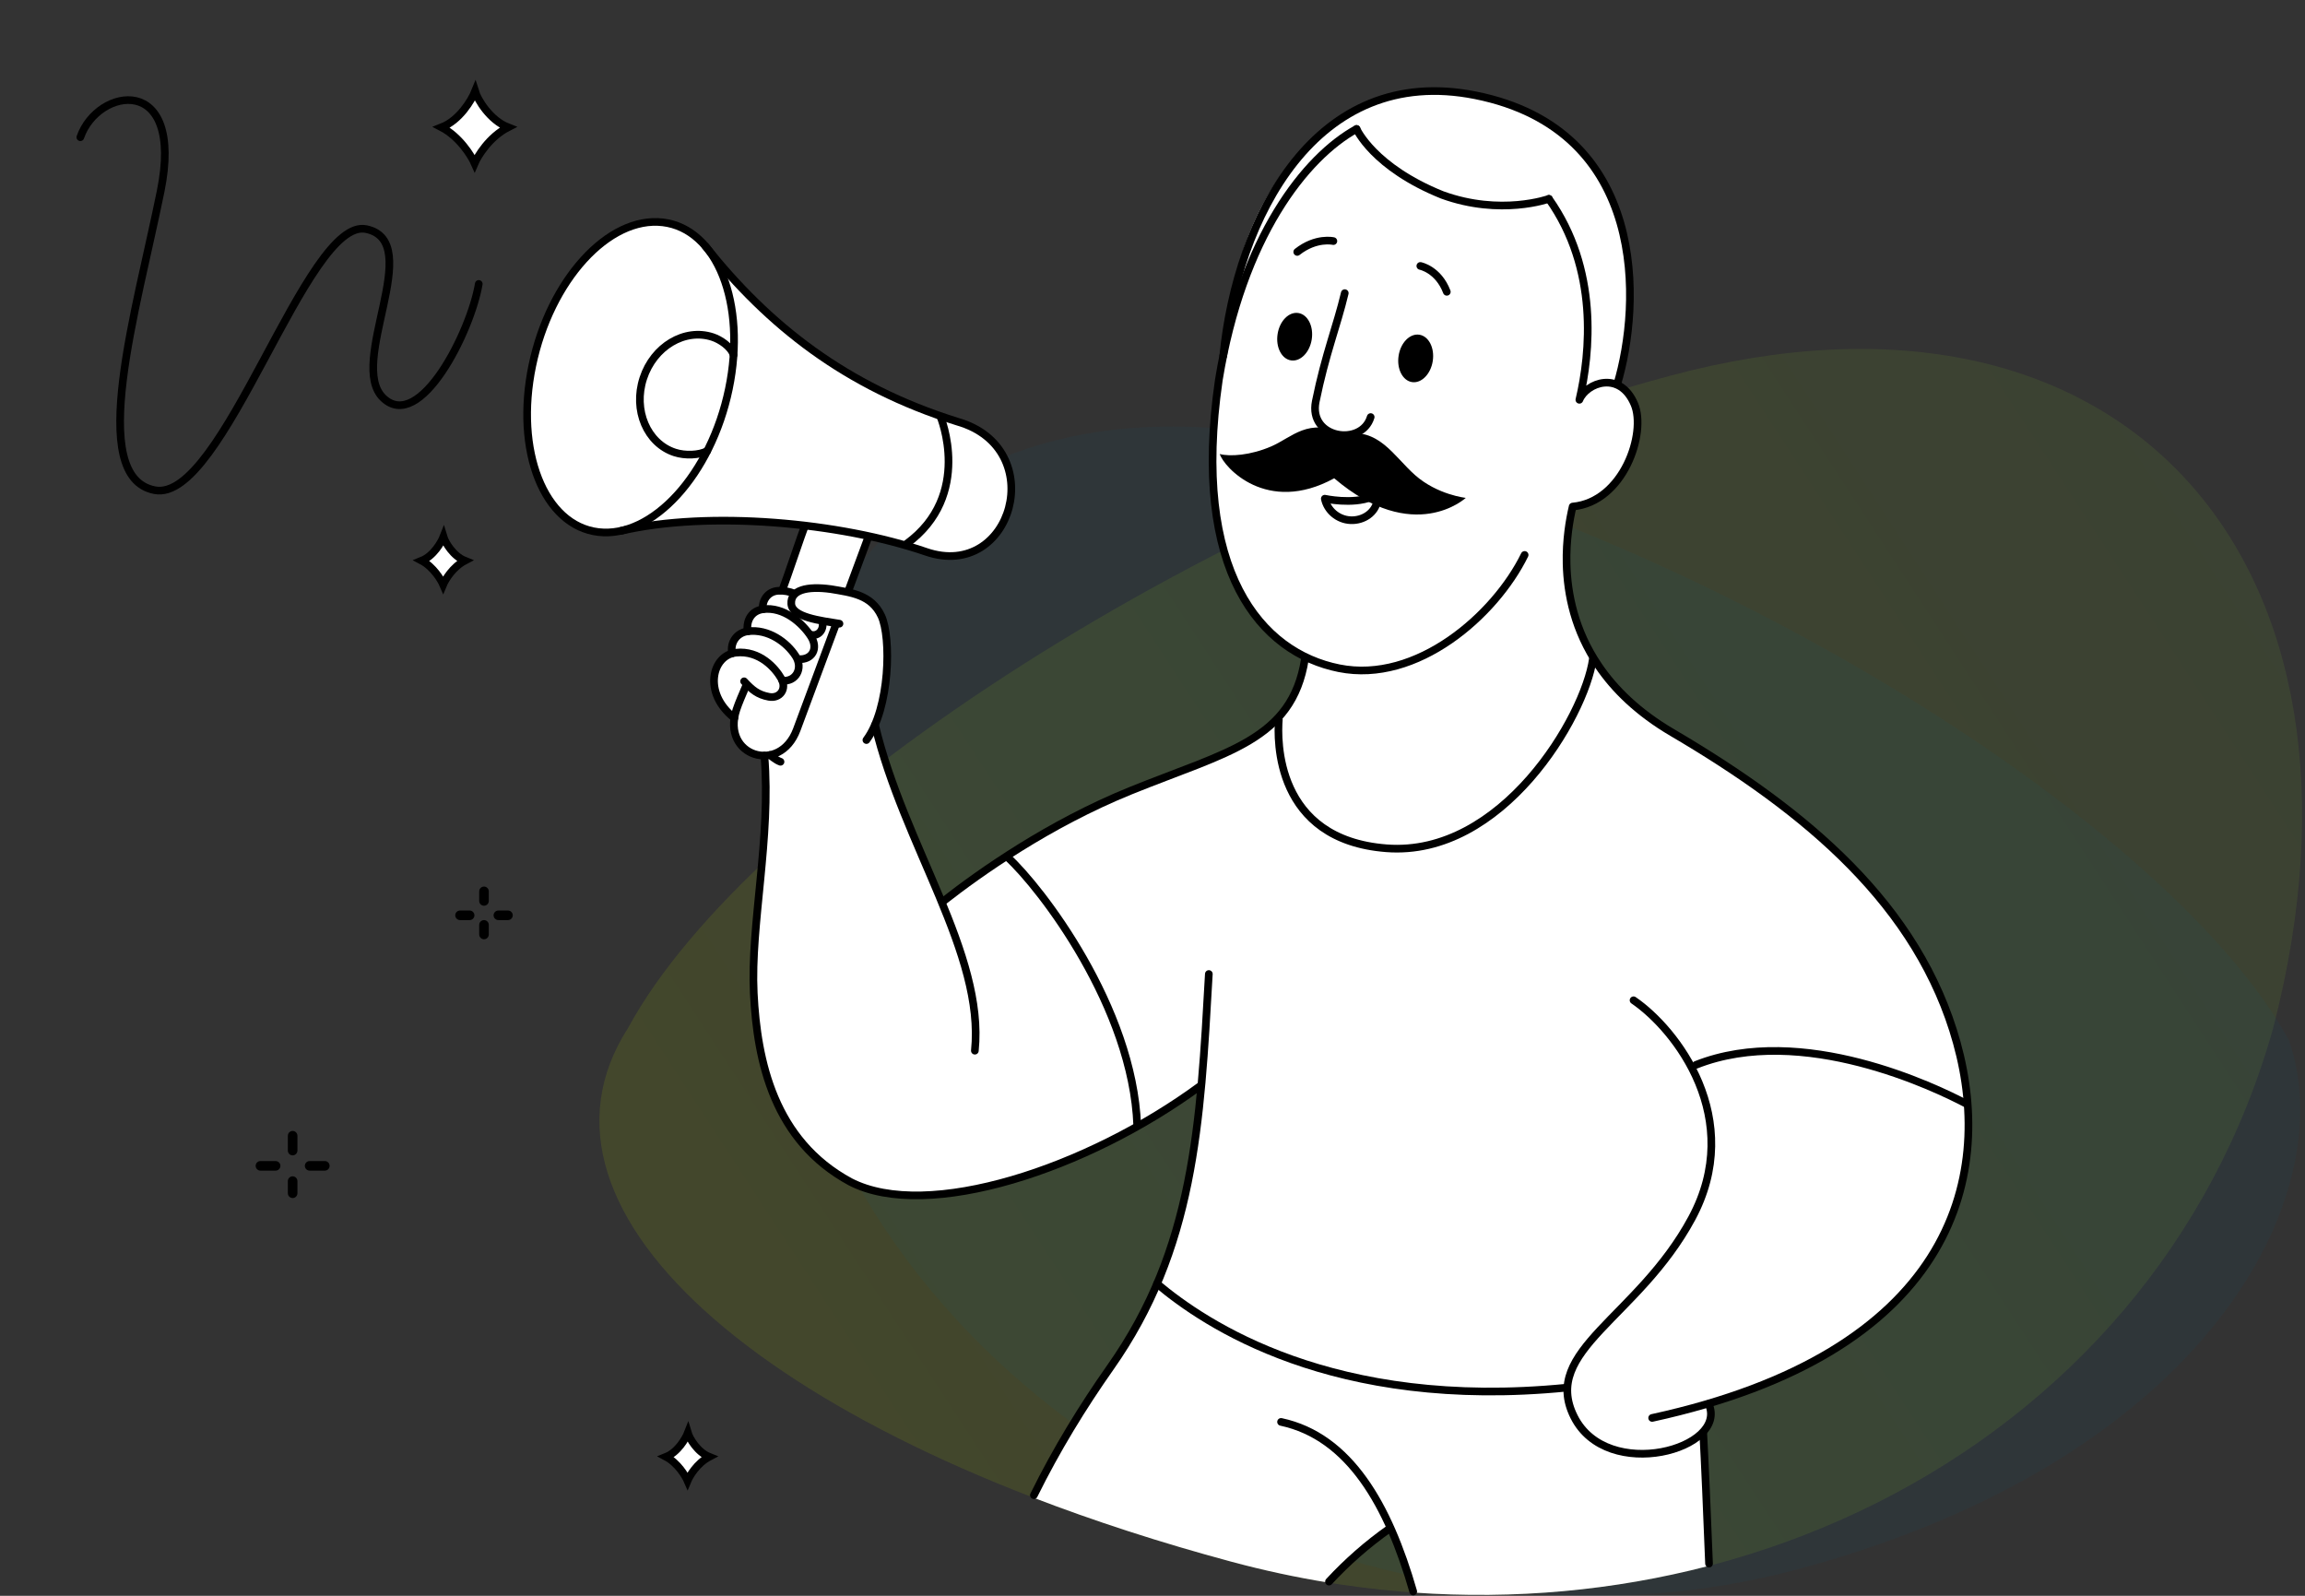 <?xml version="1.0" encoding="UTF-8"?>
<svg width="481px" height="333px" viewBox="0 0 481 333" version="1.1" xmlns="http://www.w3.org/2000/svg" xmlns:xlink="http://www.w3.org/1999/xlink">
    <rect x="0" y="0" width="481" height="333" fill="#333333" stroke="none"/>
    <title>Group 6</title>
    <defs>
        <linearGradient x1="0%" y1="76.773%" x2="100%" y2="27.16%" id="linearGradient-1">
            <stop stop-color="#679436" offset="0%"></stop>
            <stop stop-color="#A5BE00" offset="100%"></stop>
        </linearGradient>
    </defs>
    <g id="Approved" stroke="none" stroke-width="1" fill="none" fill-rule="evenodd">
        <g id="Text-Heavy-Press" transform="translate(-1049, -133)">
            <g id="Group-6" transform="translate(1050.792, 134.389)">
                <path d="M97.253,32.692 C96.575,31.158 94.103,27.134 90.35,25.179 C94.146,23.703 96.633,19.45 97.348,17.666 C97.894,19.459 100.464,23.714 104.23,25.179 C100.254,27.213 97.871,31.245 97.253,32.692 Z" id="Path-Copy-28" stroke="#000000" stroke-width="1.6" fill="#FFFFFF"></path>
                <path d="M25.553,15.977 C32.511,7.413 50.627,10.739 37.459,32.279 C24.291,53.819 2.416,83.047 14.953,90.507 C27.483,97.966 64.231,47.673 75.063,54.406 C85.888,61.138 61.641,79.327 66.349,88.76 C71.058,98.194 88.275,81.918 93.208,73.185" id="Path" stroke="#000000" stroke-width="1.6" stroke-linecap="round" transform="translate(52.208, 51.611) rotate(-20) translate(-52.208, -51.611)"></path>
                <path d="M90.684,120.611 C90.244,119.589 88.642,116.911 86.208,115.611 C88.669,114.628 90.282,111.798 90.746,110.611 C91.1,111.804 92.766,114.636 95.208,115.611 C92.63,116.964 91.085,119.648 90.684,120.611 Z" id="Path" stroke="#000000" stroke-width="1.6" fill="#FFFFFF"></path>
                <path d="M141.684,307.611 C141.244,306.589 139.642,303.911 137.208,302.611 C139.669,301.628 141.282,298.798 141.746,297.611 C142.1,298.804 143.766,301.636 146.208,302.611 C143.63,303.964 142.085,306.648 141.684,307.611 Z" id="Path-Copy-3" stroke="#000000" stroke-width="1.6" fill="#FFFFFF"></path>
                <g id="Group-9" transform="translate(108.208, 17.61)">
                    <path d="M147.055,308.194 C241.848,282.699 339.144,218.762 364.372,172.174 C389.6,133.08 333.207,86.22 238.414,60.725 C143.622,35.23 46.326,82.089 21.098,172.174 C-4.13,269.753 52.263,333.69 147.055,308.194 Z" id="Mask-Copy-15" fill="url(#linearGradient-1)" opacity="0.15" transform="translate(192.735, 183.819) scale(-1, -1) translate(-192.735, -183.819)"></path>
                    <path d="M170.657,308.91 C256.601,285.839 344.815,227.981 367.688,185.822 C378.752,153.887 351.001,98.577 265.057,75.505 C179.113,52.434 79.33,104.302 56.457,185.822 C33.584,274.124 84.713,331.982 170.657,308.91 Z" id="BG" fill-opacity="0.388" fill="#05668D" opacity="0.2" transform="translate(210.5, 192) scale(1, -1) translate(-210.5, -192)"></path>
                    <path d="M197.841,0.879 C232.589,7.805 232.125,43.701 227.612,61.371 C228.943,62.006 230.177,63.266 231.071,65.372 C233.151,70.297 230.69,84.49 218.518,86.862 C213.035,110.164 223.987,125.107 241.559,135.399 C259.13,145.691 290.496,167.193 298.349,198.624 C309.156,233.519 285.893,264.31 247.257,273.592 C247.714,276.754 246.896,278.45 245.461,280.729 C245.748,288.389 246.09,297.601 246.463,307.792 C226.906,312.877 206.123,314.83 184.965,313.323 C183.61,308.58 182.055,304.098 180.242,300.006 C175.337,303.299 170.99,307.083 167.14,311.237 C160.453,310.152 153.748,308.713 147.055,306.913 C132.212,302.92 118.31,298.404 105.515,293.476 C110.272,283.771 115.809,274.711 121.725,266.309 C134.279,248.482 138.618,228.107 140.649,207.485 C114.863,226.504 81.564,235.585 67.43,227.611 C51.557,219.021 47.994,202.544 47.294,188.256 C46.608,174.455 50.649,155.439 49.637,138.672 C48.181,138.719 46.753,138.27 45.617,137.405 C43.932,136.129 42.858,133.947 43.211,131.122 C41.083,128.708 39.004,126.109 38.9,123.563 C38.796,121.303 39.877,118.707 42.546,117.149 C42.317,113.853 45.804,112.446 45.804,112.446 C45.804,112.446 45.803,112.43 45.802,112.402 L45.802,112.276 C45.817,111.585 46.065,108.951 48.951,107.465 C49.027,104.142 53.616,103.861 53.616,103.861 C53.616,103.861 55.261,99.436 56.872,94.776 L57.086,94.153 C57.122,94.05 57.158,93.946 57.193,93.842 L57.405,93.22 C57.722,92.288 58.03,91.365 58.315,90.485 C43.599,88.581 21.807,91.104 21.807,91.104 C19.505,91.963 17.169,92.299 14.861,92.024 C3.542,90.679 -2.634,75.108 1.081,57.274 C4.789,39.441 16.996,26.056 28.322,27.402 C33.985,28.075 36.876,30.672 40.252,36.489 C55.127,53.848 76.143,64.798 89.805,68.989 C103.475,73.18 102.525,84.831 98.338,91.952 C95.794,96.273 91.552,97.534 86.111,96.618 C80.67,95.702 76.615,93.845 71.534,92.719 C69.87,96.121 68.83,99.92 67.118,104.441 C77.093,105.71 76.892,122.05 72.809,132.644 C76.268,146.502 82.673,161.795 86.7,168.625 C100.452,159.148 118.149,147.513 138.514,141.318 C158.567,134.571 161.45,124.983 162.455,118.209 C151.483,111.889 139.179,97.918 144.343,60.28 C144.891,56.906 145.549,53.7 146.298,50.659 C147.282,23.114 167.03,-5.263 197.841,0.879 Z" id="Combined-Shape" fill="#FFFFFF"></path>
                    <g id="Group-3" transform="translate(0, -0)">
                        <path d="M245.427,279.991 C245.771,286.344 246.186,295.832 246.635,307.287" id="Path" stroke="#000000" stroke-width="1.6" stroke-linecap="round" stroke-linejoin="round"></path>
                        <path d="M184.906,313.106 C179.716,295.073 171.61,280.771 157.326,277.717" id="Path-Copy" stroke="#000000" stroke-width="1.6" stroke-linecap="round" stroke-linejoin="round"></path>
                        <path d="M142.257,184.252 C140.482,215.785 139.172,241.533 121.725,266.309 C115.905,274.576 110.451,283.48 105.748,293.007" id="Path" stroke="#000000" stroke-width="1.6" stroke-linecap="round" stroke-linejoin="round"></path>
                        <path d="M167.328,311.042 C171.086,306.984 175.316,303.238 180.076,299.903" id="Path-Copy-2" stroke="#000000" stroke-width="1.6" stroke-linecap="round" stroke-linejoin="round"></path>
                        <path d="M131.45,248.885 C141.376,257.234 168.056,275.419 216.938,270.57" id="Path" stroke="#000000" stroke-width="1.6" stroke-linecap="round" stroke-linejoin="round"></path>
                        <path d="M230.884,189.731 C239.833,195.837 254.23,214.471 243.035,235.232 C231.848,255.993 211.552,262.793 218.47,276.634 C225.387,290.475 250.819,283.31 246.55,273.946" id="Path" stroke="#000000" stroke-width="1.6" stroke-linecap="round" stroke-linejoin="round"></path>
                        <path d="M300.359,211.345 C294.031,208.001 266.034,194.432 243.902,203.214" id="Path" stroke="#000000" stroke-width="1.6" stroke-linecap="round" stroke-linejoin="round"></path>
                        <path d="M100.251,159.873 C107.238,166.266 126.397,191.194 127.312,215.872" id="Path" stroke="#000000" stroke-width="1.6" stroke-linecap="round" stroke-linejoin="round"></path>
                        <path d="M50.67,138.546 C50.67,138.546 51.91,139.642 52.874,139.965" id="Path" stroke="#000000" stroke-width="1.6" stroke-linecap="round" stroke-linejoin="round"></path>
                        <path d="M49.512,138.678 C50.947,155.862 46.587,173.971 47.294,188.262 C48.001,202.55 51.557,219.026 67.43,227.616 C83.539,235.953 116.95,224.916 140.531,207.559" id="Path" stroke="#000000" stroke-width="1.6" stroke-linecap="round" stroke-linejoin="round"></path>
                        <path d="M72.601,132.287 C78.583,157.372 95.503,180.035 93.431,200.252" id="Path" stroke="#000000" stroke-width="1.6" stroke-linecap="round" stroke-linejoin="round"></path>
                        <path d="M86.756,169.136 C94.567,163.009 108.888,152.919 125.905,146.013 C145.993,137.871 159.614,135.486 162.296,118.567" id="Path" stroke="#000000" stroke-width="1.6" stroke-linecap="round" stroke-linejoin="round"></path>
                        <path d="M70.799,135.43 C75.741,128.765 75.998,113.987 73.918,109.533 C71.846,105.08 67.604,104.661 63.382,103.937 C58.329,103.247 54.96,104.155 55.12,106.984 C55.272,109.814 61.22,110.506 65.178,111.149" id="Path" stroke="#000000" stroke-width="1.6" stroke-linecap="round" stroke-linejoin="round"></path>
                        <path d="M43.246,130.829 C36.536,125.574 38.65,117.712 43.572,117.197 C48.542,116.677 51.806,120.446 53.033,122.599 C54.26,124.751 52.756,126.848 50.441,126.404 C48.126,125.959 46.975,124.996 45.277,123.174" id="Path" stroke="#000000" stroke-width="1.6" stroke-linecap="round" stroke-linejoin="round"></path>
                        <path d="M42.775,117.339 C42.31,115.051 43.787,113.041 46.005,112.745 C50.372,112.162 54.233,115.102 56.014,117.875 C57.719,120.523 55.979,123.355 53.241,123.029" id="Path" stroke="#000000" stroke-width="1.6" stroke-linecap="round" stroke-linejoin="round"></path>
                        <path d="M46.005,112.747 C45.672,110.316 46.968,108.431 49.193,108.135 C53.56,107.553 57.442,111.032 59.223,113.806 C60.852,116.329 59.459,118.734 56.672,118.547" id="Path" stroke="#000000" stroke-width="1.6" stroke-linecap="round" stroke-linejoin="round"></path>
                        <path d="M61.629,110.767 C61.961,112.544 60.679,113.812 59.286,113.466 M49.193,108.135 C48.978,106.458 50.115,104.423 52.403,104.282 C53.602,104.21 54.732,104.441 55.778,104.87" id="Shape" stroke="#000000" stroke-width="1.6" stroke-linecap="round" stroke-linejoin="round"></path>
                        <path d="M53.345,103.899 C54.142,101.825 57.463,91.951 57.962,90.733 M64.491,111.143 C61.289,119.78 57.885,128.932 56.263,133.273 C52.721,142.735 40.473,138.758 43.669,129.112 C44.147,127.662 44.91,125.933 45.783,123.881 M71.083,93.38 C70.231,95.676 68.061,101.527 66.994,104.414" id="Shape" stroke="#000000" stroke-width="1.6" stroke-linecap="round" stroke-linejoin="round"></path>
                        <path d="M37.188,32.355 C50.275,48.83 66.439,61.692 89.805,68.99 C109.172,74.529 101.201,102.309 83.248,96.15 C65.295,89.991 37.978,87.504 19.519,91.798" id="Path" stroke="#000000" stroke-width="1.6" stroke-linecap="round" stroke-linejoin="round"></path>
                        <path d="M86.256,67.958 C86.256,67.958 93.077,84.332 79.214,94.46" id="Path" stroke="#000000" stroke-width="1.6" stroke-linecap="round" stroke-linejoin="round"></path>
                        <path d="M14.861,92.026 C3.535,90.68 -2.634,75.122 1.081,57.276 C4.796,39.429 16.996,26.054 28.322,27.4 C39.648,28.747 45.818,44.305 42.102,62.151 C38.387,79.997 26.187,93.372 14.861,92.026 Z" id="Path" stroke="#000000" stroke-width="1.6" stroke-linecap="round" stroke-linejoin="round"></path>
                        <path d="M37.576,75.115 C35.905,76.002 32.98,76.123 30.818,75.418 C25.016,73.522 22.07,66.585 24.24,59.939 C26.409,53.292 32.883,49.435 38.685,51.331 C40.3,51.859 42.504,53.313 43.08,55.06" id="Path" stroke="#000000" stroke-width="1.6" stroke-linecap="round" stroke-linejoin="round"></path>
                        <path d="M222.4,118.497 C220.667,130.592 203.449,159.859 179.341,158.016 C156.03,156.235 156.529,135.283 156.862,131.153" id="Path" stroke="#000000" stroke-width="1.6" stroke-linecap="round" stroke-linejoin="round"></path>
                        <path d="M223.544,119.88 C226.898,124.851 231.834,129.678 238.966,133.869 C267.005,150.338 290.378,169.886 298.349,198.623 C306.314,227.361 296.97,263.318 234.766,276.888 M208.155,96.801 C201.979,109.409 185.662,123.703 169.422,120.443 C153.181,117.182 138.507,100.323 144.343,60.28 C149.202,30.462 162.421,13.773 173.082,7.912 M223.544,119.88 C218.615,112.598 217.063,105.006 216.91,98.646 C216.792,93.664 217.534,89.438 218.179,86.708 M219.579,64.427 C221.069,60.835 228.056,58.226 231.071,65.372 C233.587,71.337 228.812,85.73 218.179,86.708 M213.216,22.5 C218.414,29.839 220.577,37.88 221.159,45.306 C221.734,52.733 220.729,59.544 219.579,64.427" id="Shape" stroke="#000000" stroke-width="1.6" stroke-linecap="round" stroke-linejoin="round"></path>
                        <path d="M176.222,84.72 C172.187,86.333 166.455,85.066 166.455,85.066 M166.455,85.066 C166.94,87.443 169.124,89.44 171.841,89.554 C174.558,89.669 177.012,87.976 177.428,85.423" id="Shape" stroke="#000000" stroke-width="1.6" stroke-linecap="round" stroke-linejoin="round"></path>
                        <path d="M168.417,80.807 C154.318,88.517 145.348,78.417 144.537,75.744 C146.645,76.312 150.956,76.03 155.295,74.146 C159.634,72.262 163.1,68.008 170.288,71.61 C177.719,70.114 180.79,76.166 185.309,80.158 C189.967,84.271 195.873,84.894 195.873,84.894 C195.873,84.894 185.052,94.958 168.417,80.807 Z" id="Path" fill="#000000"></path>
                        <path d="M170.621,42.173 C168.964,49.125 166.58,54.856 164.57,64.769 C162.996,72.547 174.17,74.219 176.028,68.032" id="Path" stroke="#000000" stroke-width="1.6" stroke-linecap="round" stroke-linejoin="round"></path>
                        <path d="M184.65,60.733 C186.619,61.037 188.56,59.071 188.983,56.341 C189.405,53.61 188.151,51.151 186.182,50.847 C184.214,50.543 182.273,52.509 181.857,55.239 C181.434,57.969 182.689,60.429 184.65,60.733 Z" id="Path" fill="#000000" fill-rule="nonzero"></path>
                        <path d="M159.399,56.206 C161.367,56.51 163.308,54.543 163.731,51.813 C164.154,49.084 162.899,46.624 160.931,46.319 C158.962,46.015 157.021,47.982 156.605,50.712 C156.182,53.442 157.437,55.902 159.399,56.206 Z" id="Path" fill="#000000" fill-rule="nonzero"></path>
                        <path d="M186.39,36.497 C186.39,36.497 190.126,37.207 191.915,41.895" id="Path" stroke="#000000" stroke-width="1.6" stroke-linecap="round" stroke-linejoin="round"></path>
                        <path d="M168.243,31.309 C168.243,31.309 164.646,30.465 160.702,33.571" id="Path" stroke="#000000" stroke-width="1.6" stroke-linecap="round" stroke-linejoin="round"></path>
                        <path d="M173.082,7.913 C173.082,7.913 176.561,15.876 190.965,21.677 C203.179,26.123 213.216,22.496 213.216,22.496" id="Path" stroke="#000000" stroke-width="1.6" stroke-linecap="round" stroke-linejoin="round"></path>
                        <path d="M145.272,55.232 C148.107,26.545 164.542,-5.76 197.841,0.877 C234.08,8.098 232.485,44.514 227.467,61.217" id="Path" stroke="#000000" stroke-width="1.6" stroke-linecap="round" stroke-linejoin="round"></path>
                    </g>
                </g>
                <path d="M99.208,186.611 L99.208,184.611 M94.208,189.611 L96.208,189.611 M99.208,191.611 L99.208,193.611 M104.208,189.611 L102.208,189.611" id="Combined-Shape" stroke="#000000" stroke-width="1.999" stroke-linecap="round" stroke-linejoin="round"></path>
                <path d="M62.824,241.891 L65.991,241.891 M59.274,247.611 L59.274,245.077 M55.722,241.891 L52.556,241.891 M59.274,235.611 L59.274,238.705" id="Combined-Shape" stroke="#000000" stroke-width="1.999" stroke-linecap="round" stroke-linejoin="round"></path>
            </g>
        </g>
    </g>
</svg>